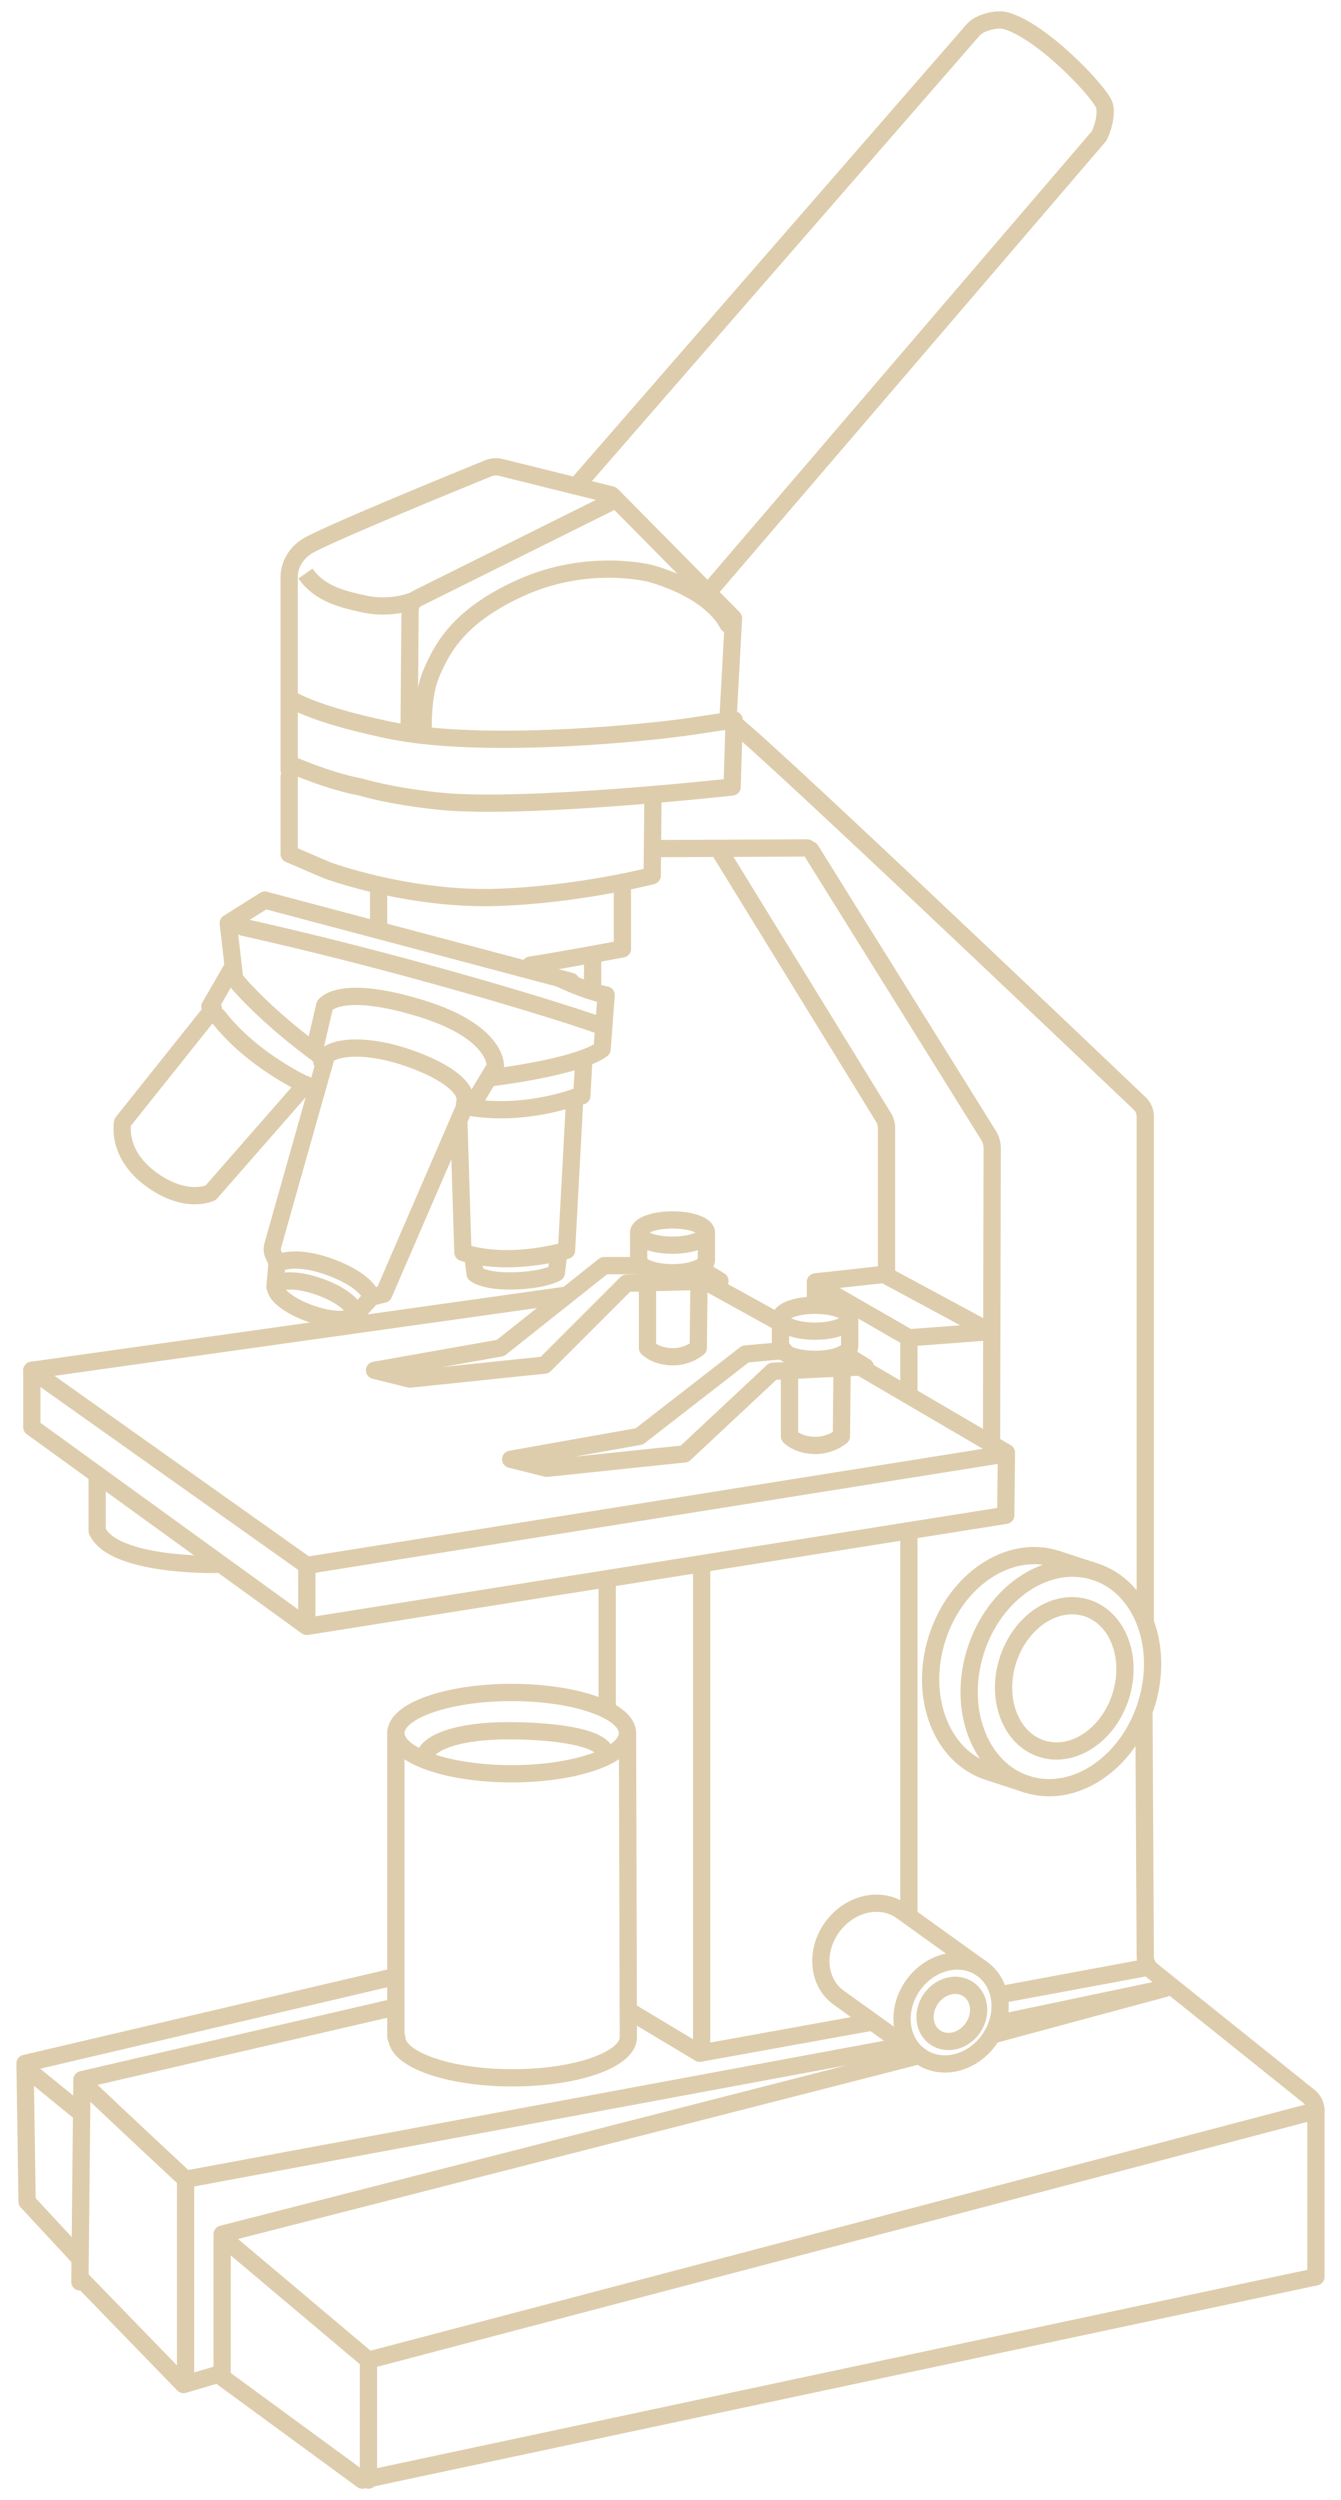 <?xml version="1.0" encoding="utf-8"?>
<!-- Generator: Adobe Illustrator 24.0.2, SVG Export Plug-In . SVG Version: 6.00 Build 0)  -->
<svg version="1.1" id="レイヤー_1" xmlns="http://www.w3.org/2000/svg" xmlns:xlink="http://www.w3.org/1999/xlink" x="0px"
	 y="0px" width="66px" height="123px" viewBox="0 0 66 123" style="enable-background:new 0 0 66 123;" xml:space="preserve">
<style type="text/css">
	.st0{opacity:0.5;}
	.st1{fill:none;stroke:#BE9C5A;stroke-width:0.85;stroke-linecap:round;stroke-linejoin:round;stroke-miterlimit:10;}
	.st2{fill:none;stroke:#BE9C5A;stroke-width:0.85;stroke-miterlimit:10;}
</style>
<g class="st0">
	<path class="st1" d="M28.501,23.75L47.908,1.457c0.301-0.346,1.15-0.565,1.592-0.439c1.852,0.525,4.754,3.642,4.866,4.2
		C54.501,5.884,54.1,6.684,54.1,6.684l-19.2,22.4"/>
	<path class="st1" d="M14.233,37.884v-9.466c0,0-0.066-0.934,0.867-1.534c0.824-0.53,7.401-3.22,8.92-3.84
		c0.206-0.083,0.429-0.099,0.644-0.044L30.1,24.35l6,6.067l-0.267,4.9"/>
	<path class="st1" d="M32.134,39.418L32.1,43.084c0,0-3.6,0.93-7.6,1.066c-4.417,0.15-8.4-1.333-8.4-1.333l-1.867-0.8v-3.8"/>
	<line class="st1" x1="32.367" y1="41.75" x2="39.733" y2="41.718"/>
	<path class="st1" d="M56.301,84.218l0.066,12.039c0,0.271,0.123,0.526,0.333,0.695l7.733,6.199
		c0.211,0.169,0.334,0.424,0.334,0.693v8.174l-46.934,10l-7.1-5.2l-1.7,0.5l-4.95-5.1"/>
	<path class="st1" d="M36.033,35.551c0.249-0.125,17.655,16.448,20.059,18.739c0.177,0.168,0.274,0.398,0.274,0.643V79.75"/>
	<path class="st1" d="M35.433,41.884l8.049,13.087c0.099,0.161,0.151,0.345,0.151,0.534v7.179l-3.5,0.384v0.95"/>
	<path class="st1" d="M39.901,41.818l8.756,14.049c0.115,0.185,0.176,0.399,0.176,0.618L48.801,70.85"/>
	<path class="st1" d="M34.767,60.64c0,0.344-0.746,0.622-1.667,0.622c-0.92,0-1.667-0.279-1.667-0.622
		c0-0.344,0.747-0.622,1.667-0.622C34.021,60.018,34.767,60.296,34.767,60.64z"/>
	<path class="st1" d="M31.433,60.64v1.355c0,0.344,0.747,0.623,1.667,0.623c0.92,0,1.667-0.279,1.667-0.623V60.64"/>
	<path class="st1" d="M31.867,63.25v3.067c0,0,0.366,0.4,1.167,0.433c0.8,0.034,1.333-0.433,1.333-0.433l0.034-3.167"/>
	<polyline class="st1" points="34.401,62.384 35.433,63.018 30.833,63.134 26.808,67.159 20.167,67.85 18.433,67.418 24.634,66.318 
		29.733,62.268 31.583,62.268 	"/>
	<path class="st2" d="M30.033,24.718l-9.486,4.718c-0.223,0.111-0.364,0.339-0.364,0.588l-0.05,6.094"/>
	<path class="st1" d="M14.333,34.418c1.1,0.6,2.9,1.1,4.8,1.5c4.653,0.979,12.919,0.123,15-0.2c0.446-0.069,2-0.3,2-0.3l-0.1,3.3
		c0,0-10.195,1.129-14.4,0.7c-2.45-0.25-3.9-0.7-3.9-0.7c-1.6-0.3-3.4-1.1-3.4-1.1"/>
	<path class="st1" d="M20.833,36.118c0,0-0.1-1.85,0.4-3c0.513-1.18,1.3-2.8,4.4-4.2c3.343-1.51,6.4-0.7,6.4-0.7
		c1.4,0.4,3.1,1.2,3.8,2.5"/>
	<path class="st1" d="M26.1,47.484c1.774-0.277,4.533-0.8,4.533-0.8v-2.866"/>
	<line class="st1" x1="18.634" y1="43.718" x2="18.634" y2="45.483"/>
	<path class="st1" d="M41.819,64.855c0,0.351-0.762,0.637-1.702,0.637c-0.94,0-1.703-0.285-1.703-0.637
		c0-0.353,0.763-0.638,1.703-0.638C41.057,64.218,41.819,64.503,41.819,64.855z"/>
	<path class="st1" d="M38.414,64.855v1.387c0,0.352,0.763,0.637,1.703,0.637c0.94,0,1.702-0.285,1.702-0.637v-1.387"/>
	<path class="st1" d="M38.857,67.529v3.14c0,0,0.375,0.41,1.191,0.444c0.818,0.035,1.363-0.444,1.363-0.444l0.034-3.242"/>
	<polyline class="st1" points="41.532,66.594 42.588,67.244 38.033,67.468 33.69,71.53 26.905,72.239 25.134,71.795 31.468,70.668 
		36.683,66.618 38.591,66.444 	"/>
	<path class="st1" d="M27.764,63.736"/>
	<line class="st1" x1="38.2" y1="64.973" x2="34.715" y2="63.047"/>
	<polyline class="st1" points="27.764,63.736 1.567,67.418 1.567,70.218 15.1,80.018 49.501,74.551 49.533,71.468 42.346,67.264 	
		"/>
	<polyline class="st1" points="1.567,67.418 15.1,77.018 15.1,79.951 	"/>
	<line class="st1" x1="15.1" y1="77.018" x2="49.367" y2="71.551"/>
	<polyline class="st1" points="43.634,62.768 48.733,65.518 44.733,65.818 40.134,63.168 	"/>
	<line class="st1" x1="44.733" y1="75.368" x2="44.733" y2="94.218"/>
	<line class="st1" x1="44.733" y1="65.818" x2="44.733" y2="68.368"/>
	<path class="st1" d="M4.783,72.718v2.6c0.8,1.75,5.8,1.65,5.8,1.65"/>
	<ellipse class="st1" cx="25.183" cy="85.268" rx="5.7" ry="2"/>
	<line class="st1" x1="19.483" y1="85.268" x2="19.483" y2="100.218"/>
	<path class="st1" d="M30.884,85.268l0.041,14.959c0,1.105-2.551,2-5.7,2c-3.148,0-5.7-0.895-5.7-2"/>
	<line class="st1" x1="29.884" y1="77.818" x2="29.884" y2="83.968"/>
	<path class="st1" d="M56.406,83.893c-0.923,2.888-3.549,4.63-5.865,3.891c-2.315-0.741-3.444-3.682-2.521-6.571
		c0.923-2.889,3.549-4.63,5.865-3.891C56.201,78.061,57.329,81.004,56.406,83.893z"/>
	<path class="st1" d="M50.541,87.784l-1.896-0.619c-2.315-0.74-3.444-3.682-2.521-6.571c0.923-2.889,3.549-4.63,5.865-3.891
		l1.896,0.619"/>
	<path class="st1" d="M55.155,83.46c-0.611,1.913-2.348,3.065-3.881,2.575c-1.532-0.49-2.279-2.437-1.668-4.349
		c0.611-1.912,2.349-3.065,3.881-2.575C55.019,79.601,55.766,81.548,55.155,83.46z"/>
	<path class="st1" d="M20.901,86.418c0.133-0.668,1.6-1.267,4.066-1.267s4.466,0.334,4.8,1"/>
	<path class="st1" d="M48.701,100.323c-0.828,1.195-2.346,1.579-3.39,0.855c-1.045-0.723-1.221-2.278-0.392-3.475
		c0.828-1.195,2.345-1.579,3.39-0.855C49.354,97.571,49.53,99.127,48.701,100.323z"/>
	<path class="st1" d="M45.311,101.178l-4.069-2.92c-1.015-0.764-1.128-2.325-0.253-3.487s2.406-1.484,3.421-0.72l3.899,2.797"/>
	<path class="st1" d="M47.881,99.773c-0.453,0.653-1.282,0.862-1.853,0.468c-0.571-0.395-0.667-1.245-0.214-1.898
		c0.452-0.653,1.281-0.862,1.851-0.468C48.237,98.27,48.333,99.12,47.881,99.773z"/>
	<polyline class="st1" points="30.933,98.918 34.433,101.018 42.733,99.518 	"/>
	<line class="st1" x1="49.333" y1="98.118" x2="56.333" y2="96.818"/>
	<polyline class="st1" points="9.134,117.218 9.134,107.218 44.134,100.718 45.167,101.151 10.933,109.918 10.933,116.818 	"/>
	<polyline class="st1" points="11.139,110.227 18.134,116.118 64.767,103.844 	"/>
	<line class="st1" x1="18.134" y1="116.118" x2="18.134" y2="122.018"/>
	<polyline class="st1" points="19.134,98.818 4.033,102.318 3.933,112.268 	"/>
	<polyline class="st1" points="19.134,97.318 1.233,101.518 1.333,108.318 3.933,111.118 	"/>
	<line class="st1" x1="1.233" y1="101.718" x2="3.933" y2="103.918"/>
	<path class="st1" d="M4.134,102.518c0.6,0.6,5,4.7,5,4.7"/>
	<line class="st1" x1="34.533" y1="77.018" x2="34.533" y2="100.984"/>
	<polyline class="st1" points="49.1,99.551 57.367,97.818 48.967,100.084 	"/>
	<path class="st1" d="M16.033,52.051l-2.609,9.23c-0.037,0.132-0.032,0.272,0.014,0.401l0.195,0.435"/>
	<path class="st1" d="M15.733,51.968l-0.25-0.35l0.5-2.15c0,0,0.7-1.1,4.75,0.15c3.781,1.167,3.65,2.85,3.65,2.85l-1.05,1.75
		l-0.433,0.167l-4.017,9.284l-0.6,0.15"/>
	<path class="st1" d="M13.533,63.318l0.1-1.15c0,0,0.798-0.48,2.55,0.15c1.95,0.7,2.1,1.5,2.1,1.5l-0.753,0.841"/>
	<path class="st1" d="M17.415,64.653c-0.129,0.363-1.091,0.35-2.148-0.029c-1.057-0.377-1.809-0.978-1.679-1.34
		c0.129-0.362,1.091-0.35,2.149,0.028C16.794,63.69,17.545,64.29,17.415,64.653z"/>
	<path class="st1" d="M15.841,52.246c0.25-0.782,2.032-0.91,3.978-0.287c1.947,0.623,3.298,1.543,3.048,2.325"/>
	<polyline class="st1" points="28.1,48.284 13.033,44.284 11.233,45.418 11.533,48.018 	"/>
	<path class="st1" d="M27.567,48.151c1.5,0.7,2.266,0.8,2.266,0.8l-0.2,2.667c-1.2,0.9-5.45,1.4-5.45,1.4"/>
	<path class="st1" d="M22.583,55.218l0.2,6.4c2.3,0.75,5.1-0.1,5.1-0.1l0.4-7.4"/>
	<line class="st1" x1="28.733" y1="52.168" x2="28.634" y2="53.918"/>
	<path class="st1" d="M23.083,54.468c2.9,0.5,5.55-0.6,5.55-0.6"/>
	<path class="st1" d="M23.283,61.868l0.1,0.8c0,0,0.45,0.4,1.95,0.35c1.5-0.05,2.05-0.4,2.05-0.4l0.1-0.85"/>
	<path class="st1" d="M10.501,49.618l-4.467,5.6c0,0-0.333,1.533,1.4,2.8c1.733,1.266,2.934,0.666,2.934,0.666l4.667-5.333"/>
	<path class="st1" d="M11.433,48.018c1.6,2,4.334,3.933,4.334,3.933"/>
	<path class="st1" d="M11.967,45.618c7.2,1.6,14.8,3.867,17.466,4.8"/>
	<line class="st1" x1="29.167" y1="47.218" x2="29.167" y2="48.551"/>
	<line class="st1" x1="11.433" y1="47.618" x2="10.333" y2="49.518"/>
	<path class="st1" d="M10.733,50.018c1.7,2.2,4.4,3.4,4.4,3.4"/>
	<path class="st2" d="M15.033,28.218c0.7,1,1.825,1.269,2.9,1.5c1.4,0.3,2.5-0.2,2.5-0.2"/>
</g>
</svg>
